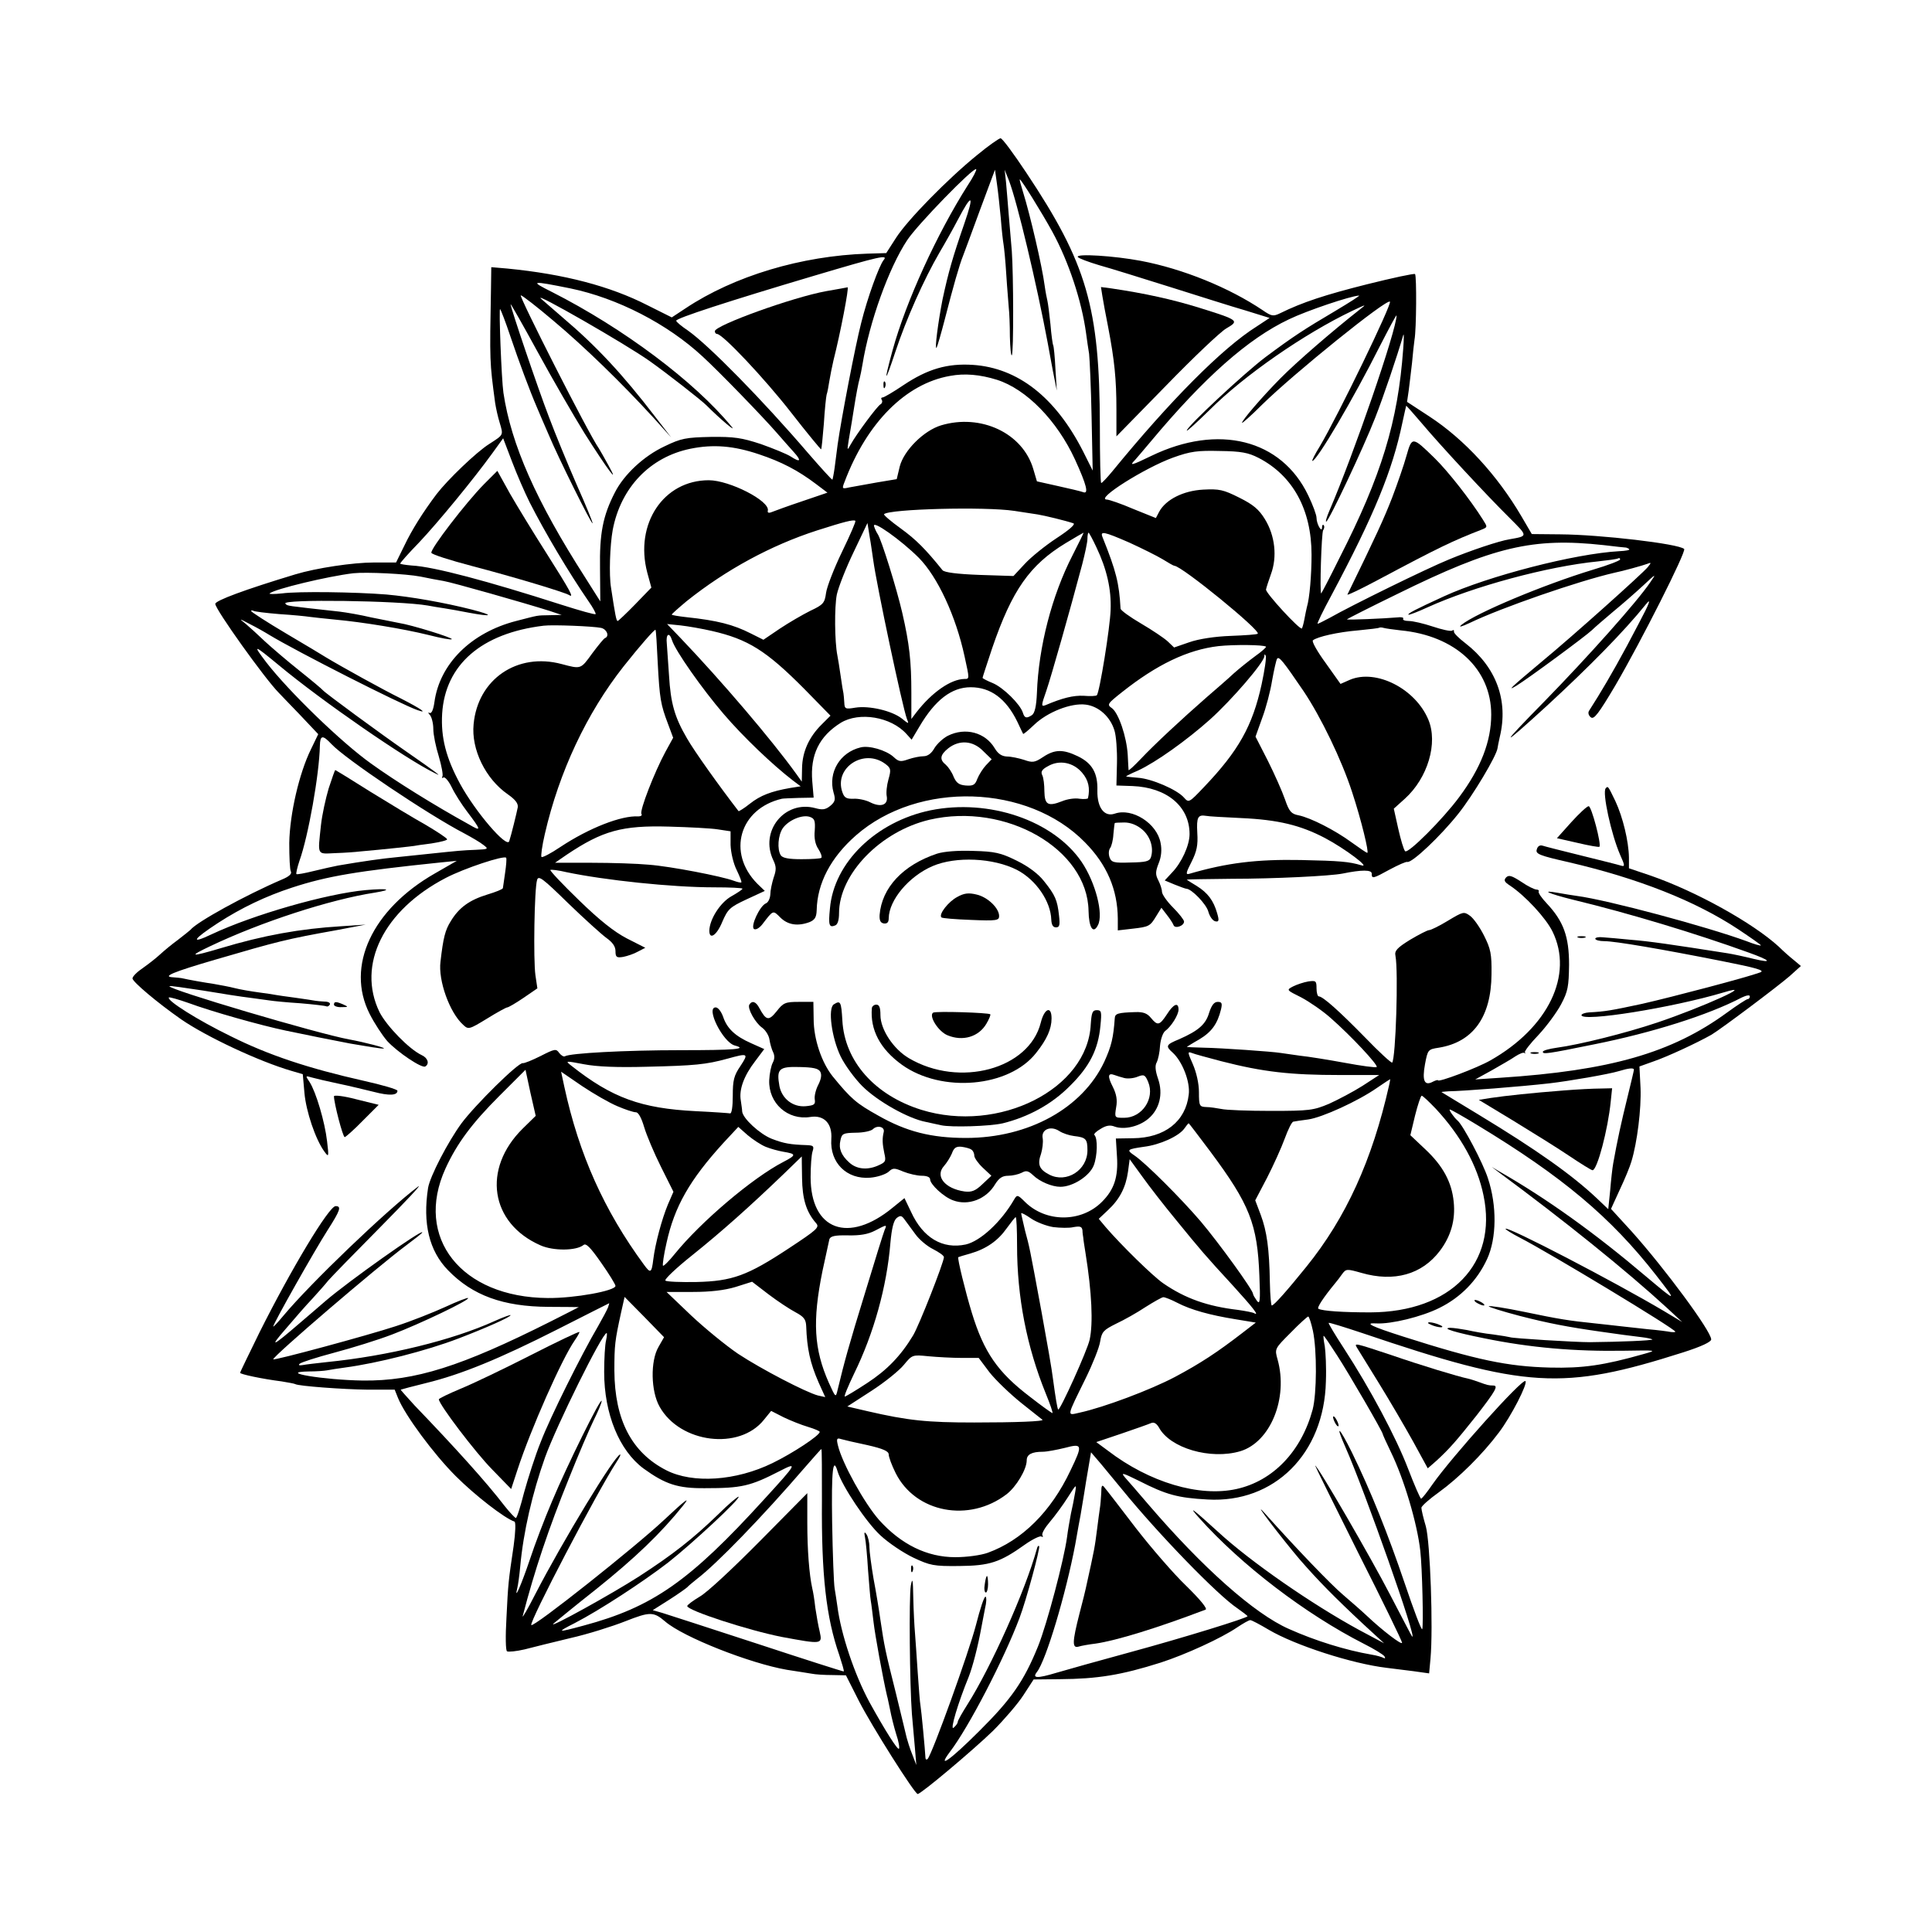 <?xml version="1.0" standalone="no"?>
<!DOCTYPE svg PUBLIC "-//W3C//DTD SVG 20010904//EN"
 "http://www.w3.org/TR/2001/REC-SVG-20010904/DTD/svg10.dtd">
<svg version="1.0" xmlns="http://www.w3.org/2000/svg"
 width="700pt" height="700pt" viewBox="0 0 700 700"
 preserveAspectRatio="xMidYMid meet">
<g transform="translate(0,700) scale(0.1,-0.1)"
fill="#000000" stroke="none">
<path d="M3540 6438 c-107 -87 -251 -234 -293 -299 l-36 -56 -68 -2 c-240 -8
-483 -81 -659 -198 l-50 -33 -88 44 c-135 69 -302 113 -508 133 l-58 5 -1 -73
c-5 -273 -5 -269 15 -419 3 -19 10 -51 16 -70 14 -48 16 -44 -38 -79 -46 -29
-150 -129 -190 -181 -49 -65 -90 -130 -117 -187 l-30 -61 -80 0 c-76 0 -209
-20 -285 -43 -182 -55 -290 -95 -290 -107 0 -20 181 -273 230 -322 3 -3 36
-38 74 -77 l69 -73 -27 -56 c-42 -86 -76 -232 -78 -338 0 -51 2 -98 6 -104 4
-8 -7 -18 -31 -28 -135 -58 -311 -155 -333 -183 -3 -3 -23 -19 -45 -36 -22
-16 -51 -40 -65 -53 -14 -13 -42 -35 -62 -49 -21 -14 -38 -31 -38 -38 0 -12
90 -88 176 -148 91 -63 283 -153 400 -187 l41 -12 6 -68 c6 -67 40 -168 72
-212 16 -22 17 -21 10 37 -8 70 -40 178 -63 214 -16 24 -16 24 8 17 14 -4 57
-14 95 -22 39 -8 96 -22 129 -30 57 -15 86 -13 86 4 0 5 -55 21 -122 36 -200
45 -345 93 -483 162 -119 58 -233 130 -223 140 2 2 34 -7 71 -20 84 -31 261
-81 352 -100 116 -24 126 -26 234 -47 58 -10 112 -19 120 -18 16 1 -69 23
-124 33 -111 20 -662 183 -651 193 2 2 56 -6 122 -16 65 -11 142 -23 169 -26
28 -4 60 -8 73 -10 12 -2 62 -7 110 -10 48 -4 90 -9 94 -11 4 -2 9 0 13 6 3 6
-5 11 -19 11 -14 1 -29 2 -33 3 -5 1 -37 6 -73 11 -36 5 -67 9 -70 10 -3 1
-30 5 -60 9 -30 4 -71 11 -90 16 -19 5 -53 11 -75 15 -34 5 -91 15 -117 21 -5
1 -18 2 -30 3 -43 2 -2 19 152 64 226 66 256 74 440 107 l105 20 -89 -6 c-149
-9 -282 -33 -438 -80 -108 -32 -116 -30 -38 7 184 88 436 170 599 195 67 11
46 16 -34 9 -142 -13 -407 -89 -558 -160 -80 -38 -69 -19 23 41 85 55 173 97
268 128 128 42 238 60 537 91 l60 6 -80 -46 c-227 -130 -323 -336 -236 -508
17 -34 46 -78 64 -99 38 -41 126 -100 138 -92 16 10 9 31 -13 41 -45 21 -127
105 -153 156 -83 171 15 369 240 486 67 35 212 83 219 73 2 -4 0 -28 -4 -55
-4 -26 -7 -51 -8 -55 -1 -4 -26 -14 -56 -23 -65 -20 -103 -47 -133 -97 -20
-32 -27 -59 -37 -146 -9 -68 33 -185 82 -229 19 -18 22 -17 86 22 37 23 70 41
74 41 4 0 30 15 58 34 l51 35 -7 47 c-8 55 -4 315 6 346 5 17 20 6 112 -84 59
-57 122 -114 140 -127 21 -15 32 -30 32 -47 0 -22 4 -25 28 -21 15 3 39 11 53
19 l27 14 -67 34 c-46 24 -99 66 -174 139 -59 57 -105 106 -103 109 3 2 29 -1
58 -8 138 -29 382 -55 535 -55 57 0 103 -2 103 -5 0 -3 -18 -15 -41 -28 -40
-23 -78 -83 -79 -124 0 -35 27 -17 47 32 20 46 27 53 87 81 l67 31 -27 26
c-111 112 -65 272 89 308 4 1 31 2 61 3 l54 1 -5 59 c-8 96 25 163 103 212 67
41 182 22 238 -40 l19 -21 28 47 c57 97 117 143 186 143 72 0 128 -41 169
-125 10 -22 20 -42 21 -44 1 -2 19 13 40 33 48 46 134 80 187 73 47 -6 89 -44
104 -94 6 -19 10 -72 9 -117 l-2 -82 58 -2 c125 -5 207 -74 207 -174 0 -41
-29 -104 -64 -140 l-26 -28 36 -15 c20 -8 39 -15 42 -15 19 0 73 -56 80 -83 5
-18 16 -33 25 -35 13 -3 15 2 7 29 -13 46 -34 74 -74 99 -20 12 -36 22 -36 23
0 1 73 2 163 3 153 0 358 10 402 19 68 14 105 14 105 0 0 -20 4 -19 66 15 30
16 59 29 63 27 17 -4 120 93 185 175 52 65 139 210 142 238 0 3 4 21 8 40 32
132 -13 253 -124 339 -25 19 -44 38 -42 43 1 5 -2 7 -7 3 -6 -3 -37 4 -70 15
-33 11 -72 20 -86 20 -15 0 -24 4 -21 8 3 5 -7 7 -22 5 -45 -4 -182 -10 -182
-7 0 1 82 43 183 92 349 172 491 205 747 177 41 -5 78 -9 82 -9 3 -1 9 -3 11
-6 3 -3 -13 -6 -36 -7 -162 -9 -474 -90 -634 -163 -109 -50 -133 -63 -130 -67
2 -2 33 10 68 26 167 76 436 149 619 167 36 4 68 8 73 11 4 2 7 1 7 -4 0 -4
-44 -21 -98 -37 -178 -54 -424 -157 -477 -200 -12 -10 0 -7 30 7 114 55 394
152 525 182 30 6 102 26 118 32 15 6 16 5 2 -12 -20 -24 -272 -250 -386 -344
-111 -93 -127 -108 -89 -85 41 25 250 179 273 201 10 10 45 40 77 67 33 27 82
70 109 95 47 44 48 44 25 11 -48 -71 -225 -269 -382 -430 -167 -170 -165 -175
8 -17 154 142 279 269 358 367 21 26 15 7 -26 -70 -58 -112 -108 -200 -148
-265 -14 -22 -28 -45 -32 -51 -4 -7 -1 -17 7 -23 11 -9 28 13 89 116 93 159
258 486 249 494 -20 19 -304 52 -449 53 l-103 1 -38 65 c-87 148 -206 278
-333 361 l-81 53 6 41 c3 22 8 67 12 100 3 33 7 71 9 84 7 38 8 231 2 238 -3
3 -82 -14 -174 -37 -151 -38 -234 -65 -315 -105 -25 -12 -31 -11 -63 11 -122
82 -289 150 -442 179 -96 18 -235 27 -228 14 3 -5 38 -18 78 -30 40 -11 155
-47 257 -79 102 -32 224 -71 273 -85 l87 -27 -47 -31 c-124 -78 -312 -267
-523 -525 -19 -23 -37 -42 -40 -42 -3 0 -5 93 -5 208 -1 429 -47 587 -267 917
-46 69 -87 125 -93 124 -5 0 -44 -27 -85 -61z m-34 -110 c-111 -175 -223 -419
-272 -597 -33 -121 -29 -124 10 -6 39 118 103 262 160 360 23 39 52 91 66 118
52 99 61 94 24 -13 -42 -121 -58 -177 -79 -275 -16 -82 -29 -182 -22 -175 3 3
17 52 32 110 28 109 51 191 65 225 4 11 32 85 61 165 l54 145 7 -50 c4 -27 10
-83 14 -125 3 -41 8 -84 10 -95 2 -11 7 -60 10 -110 3 -49 8 -103 9 -120 2
-16 4 -63 4 -104 1 -41 4 -72 7 -68 7 6 6 294 0 377 -3 30 -7 89 -11 130 -3
41 -8 95 -10 120 l-5 45 16 -40 c30 -79 100 -373 140 -587 3 -18 12 -64 19
-103 l14 -70 -5 79 c-2 43 -6 81 -8 85 -2 3 -7 38 -10 76 -4 39 -9 77 -11 85
-2 8 -7 33 -10 55 -9 70 -53 258 -78 338 -8 26 -14 47 -12 47 5 0 79 -119 118
-190 59 -108 106 -250 122 -367 3 -23 8 -57 11 -75 2 -18 7 -121 9 -228 l4
-195 -35 70 c-100 196 -236 302 -399 313 -93 6 -164 -15 -251 -73 -37 -25 -71
-45 -76 -45 -5 0 -7 -4 -3 -9 3 -5 1 -13 -5 -16 -13 -8 -87 -108 -107 -144
-14 -25 -14 -25 -8 14 10 59 13 76 19 115 8 51 16 93 21 110 2 8 7 31 10 50
25 153 95 349 162 450 36 55 241 266 250 257 2 -3 -11 -29 -31 -59z m-305
-271 c-16 -21 -58 -135 -81 -228 -21 -81 -72 -347 -85 -439 -3 -25 -8 -63 -11
-85 -3 -22 -7 -41 -8 -43 -2 -1 -41 42 -87 95 -168 196 -361 392 -436 445 -24
16 -43 32 -43 36 0 9 187 70 500 163 239 71 270 78 251 56z m-1134 -102 c169
-35 351 -128 479 -247 58 -53 218 -218 270 -278 21 -24 49 -56 61 -69 28 -31
23 -38 -12 -15 -14 9 -63 29 -108 45 -70 23 -97 27 -182 26 -90 -2 -107 -5
-167 -34 -75 -35 -147 -102 -180 -167 -44 -85 -56 -150 -54 -276 l1 -119 -55
87 c-177 276 -268 481 -296 669 -7 48 -17 308 -12 303 3 -3 20 -47 37 -98 31
-92 71 -199 96 -257 7 -16 26 -62 43 -100 35 -84 155 -325 159 -321 2 1 -24
65 -58 141 -33 76 -78 185 -100 244 -40 104 -139 396 -139 409 0 3 44 -74 98
-173 54 -99 131 -232 170 -295 83 -131 130 -194 86 -115 -15 28 -31 55 -34 60
-37 52 -292 555 -283 555 5 0 58 -41 118 -92 111 -93 248 -226 364 -353 l63
-70 -58 75 c-118 154 -213 256 -337 361 -39 34 -74 64 -77 67 -31 29 308 -165
395 -227 62 -44 185 -140 205 -160 50 -50 112 -102 90 -76 -134 163 -392 356
-650 487 -82 41 -77 42 67 13z m2772 -81 c-115 -68 -152 -92 -254 -168 -77
-58 -285 -252 -285 -266 0 -4 37 30 83 75 125 125 343 276 517 359 51 24 53
25 26 4 -98 -77 -230 -191 -288 -250 -67 -68 -138 -151 -138 -160 0 -3 33 26
73 66 115 113 452 385 463 373 8 -8 -187 -411 -254 -524 -18 -29 -30 -53 -27
-53 16 0 149 226 244 415 34 66 61 117 61 112 0 -52 -154 -500 -244 -709 -9
-21 -14 -38 -11 -38 9 0 137 272 177 375 30 76 81 227 102 300 3 11 3 -11 0
-50 -19 -262 -78 -457 -231 -757 -35 -71 -65 -128 -66 -128 -6 0 1 219 7 229
5 7 5 15 2 18 -3 4 -6 0 -6 -8 0 -22 -20 12 -20 35 0 10 -13 46 -30 81 -97
203 -325 261 -569 143 -72 -35 -81 -37 -58 -14 6 7 32 37 57 67 193 231 352
372 500 442 64 31 224 85 254 86 6 1 -33 -24 -85 -55z m-1227 -250 c107 -34
218 -148 283 -289 42 -92 51 -127 29 -118 -8 3 -50 13 -91 22 l-76 17 -13 44
c-38 131 -190 202 -334 159 -63 -19 -135 -91 -150 -149 l-11 -46 -72 -12 c-40
-7 -84 -15 -100 -18 -26 -6 -27 -5 -17 20 81 215 222 356 382 384 53 10 109 5
170 -14z m1538 -156 c68 -81 237 -263 319 -344 68 -68 68 -66 0 -78 -38 -6
-142 -41 -219 -73 -81 -33 -352 -166 -433 -212 -21 -11 -40 -21 -43 -21 -3 0
19 46 50 103 155 291 221 452 257 625 7 34 14 62 14 62 1 0 26 -28 55 -62z
m-3231 -288 c57 -112 141 -253 213 -358 17 -24 28 -45 26 -47 -2 -3 -58 13
-124 34 -268 86 -463 138 -542 142 -23 2 -42 5 -42 7 0 3 30 37 68 76 69 73
198 230 266 324 l39 54 32 -84 c17 -45 46 -112 64 -148z m831 174 c81 -27 141
-58 207 -108 l41 -31 -91 -31 c-51 -17 -100 -35 -110 -39 -12 -5 -17 -3 -15 5
8 35 -139 110 -214 110 -164 0 -269 -158 -223 -334 l15 -55 -59 -61 c-32 -33
-61 -60 -63 -60 -5 0 -9 21 -24 120 -8 47 -4 155 6 210 29 153 135 264 281
294 83 17 157 11 249 -20z m1810 -13 c124 -64 192 -187 192 -351 0 -72 -7
-158 -17 -190 -2 -8 -6 -28 -9 -44 -3 -16 -7 -30 -9 -33 -7 -7 -132 129 -130
141 1 6 9 31 18 56 23 62 15 139 -22 199 -22 36 -43 53 -93 78 -58 29 -72 32
-131 29 -72 -4 -135 -36 -159 -80 l-12 -23 -82 33 c-44 19 -88 34 -96 34 -43
1 138 115 240 152 64 23 89 26 170 24 77 -1 103 -6 140 -25z m-885 -192 c33
-5 71 -11 85 -13 25 -4 103 -23 129 -32 9 -3 -15 -24 -61 -54 -41 -27 -93 -69
-115 -93 l-41 -44 -123 4 c-81 3 -127 9 -134 17 -62 77 -96 111 -151 151 -36
26 -63 49 -61 52 19 19 366 28 472 12z m-624 -148 c-29 -60 -55 -127 -58 -149
-5 -37 -10 -43 -57 -65 -28 -14 -78 -43 -111 -65 l-59 -40 -46 23 c-63 32
-121 47 -234 59 -27 3 -51 7 -52 9 -2 1 23 23 54 49 143 114 305 202 472 256
100 32 132 40 139 35 3 -2 -19 -52 -48 -112z m278 -22 c68 -69 134 -210 166
-358 18 -82 18 -81 -1 -81 -49 -1 -117 -48 -173 -120 l-19 -25 0 95 c0 114 -7
177 -33 290 -20 87 -76 267 -89 285 -4 6 -10 18 -13 28 -9 26 98 -50 162 -114z
m-165 -9 c12 -89 106 -533 122 -575 8 -19 7 -19 -19 2 -36 28 -118 47 -168 39
-36 -6 -39 -5 -40 19 -1 14 -2 28 -3 33 -1 4 -6 32 -10 62 -4 30 -10 64 -12
75 -10 50 -11 176 -2 221 6 27 33 96 61 154 l50 105 8 -50 c5 -27 10 -66 13
-85z m722 18 c-75 -146 -123 -332 -129 -498 -2 -49 -8 -74 -18 -81 -20 -13
-27 -11 -33 9 -10 31 -71 91 -109 107 -20 8 -37 17 -37 19 0 2 16 51 35 108
72 210 136 301 266 380 35 21 64 38 65 38 1 0 -17 -37 -40 -82z m87 28 c37
-78 54 -151 51 -226 -2 -63 -40 -299 -50 -309 -2 -3 -24 -4 -47 -2 -38 2 -78
-8 -139 -34 -16 -6 -16 -2 3 52 18 53 84 285 130 458 10 39 19 80 19 93 0 12
2 22 4 22 2 0 15 -24 29 -54z m119 18 c46 -21 100 -48 120 -60 21 -13 40 -24
43 -24 26 0 314 -235 302 -246 -2 -3 -46 -6 -98 -8 -57 -2 -116 -11 -150 -23
l-55 -19 -23 22 c-13 12 -56 41 -97 65 -41 24 -74 48 -74 54 -5 92 -16 136
-65 258 -10 24 3 22 97 -19z m-2569 -123 c28 -6 66 -13 84 -16 31 -5 291 -79
383 -108 l45 -15 -42 -1 c-51 -1 -37 1 -123 -21 -163 -42 -277 -155 -296 -294
-4 -29 -11 -43 -18 -39 -6 3 -5 0 2 -8 6 -7 12 -30 12 -50 0 -21 9 -65 20
-100 10 -34 16 -67 13 -72 -3 -6 -2 -7 4 -4 5 3 19 -13 30 -36 11 -23 36 -62
55 -87 53 -70 53 -74 7 -47 -125 69 -265 156 -354 220 -107 76 -298 261 -380
367 -51 67 -47 66 45 -10 156 -130 462 -341 565 -391 18 -9 18 -9 3 3 -9 7
-55 40 -103 73 -94 65 -297 214 -305 224 -3 4 -41 36 -85 71 -44 35 -100 83
-125 106 -25 24 -56 52 -70 64 -25 20 -25 20 15 -1 22 -11 54 -29 70 -39 99
-60 479 -253 538 -273 40 -14 12 5 -60 42 -65 32 -215 115 -273 150 -8 5 -72
44 -142 85 -71 42 -128 79 -128 82 0 3 3 3 8 1 4 -3 46 -8 94 -12 48 -3 98 -8
110 -10 13 -2 55 -6 93 -10 98 -9 246 -33 339 -56 43 -11 80 -18 83 -15 5 5
-146 52 -192 59 -16 3 -61 12 -100 20 -38 9 -90 18 -115 21 -198 22 -188 20
-196 29 -17 17 414 11 516 -7 14 -3 41 -7 60 -10 19 -3 59 -10 89 -16 86 -16
93 -10 12 11 -102 26 -222 47 -311 55 -113 9 -319 12 -378 4 -29 -3 -49 -3
-45 0 19 16 211 62 303 73 48 5 191 -2 243 -12z m655 -186 c21 -5 31 -30 14
-37 -4 -1 -25 -27 -46 -55 -42 -58 -40 -58 -111 -39 -161 43 -304 -55 -319
-218 -9 -91 43 -198 124 -254 27 -19 38 -33 36 -47 -4 -21 -24 -102 -31 -123
-9 -26 -123 107 -178 208 -51 94 -70 168 -65 254 11 178 143 292 368 319 34 4
180 -2 208 -8z m401 -11 c131 -30 197 -71 335 -210 l95 -97 -33 -33 c-45 -45
-69 -98 -70 -157 l-1 -49 -20 28 c-90 125 -272 338 -419 492 l-49 51 49 -5
c27 -3 78 -12 113 -20z m2496 2 c198 -19 328 -140 328 -305 0 -96 -37 -193
-116 -299 -59 -80 -186 -207 -196 -196 -5 5 -16 42 -25 82 l-16 72 40 36 c83
75 121 202 85 287 -47 112 -189 184 -284 144 l-34 -15 -54 76 c-30 41 -51 78
-46 82 16 13 91 30 164 36 41 4 76 8 77 10 2 1 9 1 15 -1 7 -2 35 -6 62 -9z
m-2692 -116 c7 -133 11 -153 37 -222 l19 -51 -28 -51 c-40 -74 -94 -213 -87
-225 4 -5 -2 -9 -11 -9 -61 4 -179 -42 -283 -111 -34 -23 -65 -39 -68 -36 -3
3 2 40 12 83 52 226 152 438 285 607 61 77 113 136 116 133 2 -2 5 -55 8 -118z
m52 80 c12 -38 109 -176 187 -267 71 -83 177 -184 251 -241 l28 -21 -38 -6
c-69 -12 -108 -27 -146 -57 -21 -17 -40 -28 -41 -27 -68 88 -161 218 -187 264
-45 77 -59 127 -65 228 -3 45 -7 97 -8 115 -4 35 9 44 19 12z m2152 -23 c2 -2
-16 -18 -40 -35 -23 -17 -58 -45 -77 -62 -19 -18 -64 -57 -100 -88 -89 -78
-186 -168 -237 -222 -24 -25 -43 -43 -44 -40 0 3 -2 28 -3 55 -4 66 -33 151
-57 169 -19 13 -17 16 36 58 126 100 238 154 350 167 56 6 164 5 172 -2z m-16
-137 c-33 -150 -83 -240 -209 -372 -54 -57 -55 -57 -72 -38 -25 29 -118 69
-167 72 -24 2 -43 4 -43 5 0 1 19 11 43 21 65 30 177 110 261 185 80 72 195
206 197 229 0 8 2 9 5 2 3 -6 -4 -53 -15 -104z m152 -24 c63 -94 138 -249 176
-366 33 -100 62 -220 55 -220 -3 0 -28 17 -57 38 -60 44 -148 89 -192 98 -26
5 -34 13 -49 57 -10 29 -38 92 -62 140 l-45 88 24 67 c14 37 30 98 36 136 7
39 15 74 18 79 7 11 23 -10 96 -117z m-3522 -192 c49 -53 351 -256 482 -324
26 -14 57 -32 68 -41 20 -15 19 -16 -27 -18 -50 -2 -60 -3 -174 -15 -36 -4
-87 -9 -115 -12 -45 -4 -123 -15 -210 -30 -16 -3 -56 -12 -89 -20 -32 -8 -60
-13 -62 -11 -2 2 3 24 11 48 32 89 72 314 74 417 1 39 10 40 42 6z m3296 -268
c134 -6 215 -26 303 -72 74 -39 169 -111 132 -99 -44 13 -76 16 -219 19 -159
3 -267 -10 -404 -50 -14 -4 -12 4 8 43 19 38 24 60 21 106 -3 56 2 66 32 61 8
-2 66 -5 127 -8z m-1896 -41 l46 -7 0 -49 c1 -28 10 -67 22 -91 11 -23 19 -43
17 -45 -2 -2 -14 1 -28 6 -43 16 -228 52 -307 58 -42 4 -135 7 -208 7 l-132 0
42 29 c130 87 200 107 372 102 72 -2 151 -6 176 -10z"/>
<path d="M3201 5604 c0 -11 3 -14 6 -6 3 7 2 16 -1 19 -3 4 -6 -2 -5 -13z"/>
<path d="M2993 5945 c-121 -22 -403 -124 -403 -145 0 -6 4 -10 8 -10 20 0 170
-159 267 -283 59 -76 109 -136 110 -135 2 2 6 44 10 93 3 50 8 97 10 105 3 8
7 31 10 50 3 19 10 53 15 75 25 98 57 265 51 264 -3 -1 -39 -7 -78 -14z"/>
<path d="M5096 5349 c-9 -33 -33 -102 -52 -152 -30 -77 -58 -138 -162 -351 -3
-5 47 19 109 52 223 119 274 143 377 183 22 9 22 9 5 36 -46 73 -127 176 -175
223 -81 79 -82 79 -102 9z"/>
<path d="M1753 5245 c-64 -65 -195 -235 -190 -248 2 -6 68 -27 148 -48 149
-39 332 -94 351 -105 19 -12 5 14 -83 153 -46 72 -105 169 -131 214 l-46 83
-49 -49z"/>
<path d="M1191 4144 c-11 -37 -24 -96 -28 -133 -12 -113 -16 -105 52 -102 33
1 74 4 90 6 81 7 191 19 195 20 3 1 31 5 63 9 31 5 57 11 57 15 0 4 -35 27
-77 52 -43 24 -134 79 -202 121 -68 43 -125 78 -126 78 -2 0 -12 -30 -24 -66z"/>
<path d="M3994 5928 c3 -18 12 -69 21 -113 23 -120 30 -190 30 -298 l0 -98
180 184 c99 102 197 195 218 207 48 28 46 30 -98 75 -97 30 -196 52 -318 70
l-38 5 5 -32z"/>
<path d="M3434 4334 c-16 -8 -38 -28 -48 -44 -11 -20 -25 -30 -40 -30 -13 0
-37 -5 -55 -11 -28 -10 -35 -9 -54 9 -27 24 -88 42 -119 34 -75 -18 -118 -91
-98 -163 8 -26 6 -34 -12 -49 -17 -14 -29 -15 -54 -8 -111 30 -203 -84 -152
-189 11 -23 11 -35 1 -63 -6 -19 -12 -47 -12 -61 -1 -15 -8 -29 -16 -32 -22
-9 -57 -84 -43 -93 6 -4 19 3 30 17 40 52 38 52 65 25 27 -27 63 -33 106 -17
19 8 25 17 26 43 2 98 51 191 142 271 227 199 624 186 830 -25 80 -81 118
-171 119 -276 l0 -43 52 6 c62 7 65 9 88 47 l18 29 20 -26 c11 -14 22 -31 24
-37 5 -14 38 -3 38 13 0 6 -18 29 -40 51 -22 22 -40 48 -40 57 0 9 -6 27 -13
41 -11 21 -11 31 1 62 10 24 12 50 7 74 -13 71 -103 128 -166 106 -38 -13 -64
22 -63 83 2 64 -19 100 -71 125 -54 26 -84 25 -126 -3 -30 -20 -38 -21 -69
-10 -19 6 -47 12 -62 12 -19 1 -32 10 -44 30 -34 57 -106 77 -170 45z m128
-55 l31 -30 -21 -22 c-11 -12 -25 -34 -31 -49 -8 -22 -15 -26 -42 -24 -24 2
-34 9 -44 32 -6 16 -19 35 -28 43 -24 19 -21 36 9 60 40 31 89 28 126 -10z
m-354 -47 c20 -15 21 -21 11 -56 -6 -21 -9 -49 -6 -62 5 -31 -22 -40 -60 -21
-15 8 -43 14 -60 13 -27 -1 -34 4 -41 24 -31 89 79 160 156 102z m713 -32 c23
-27 29 -56 21 -92 -1 -3 -15 -4 -31 -2 -16 3 -44 -1 -63 -9 -51 -20 -63 -13
-64 36 0 23 -3 50 -8 59 -6 12 0 21 21 32 41 24 92 14 124 -24z m-969 -209
c-3 -27 2 -51 13 -67 9 -14 14 -28 11 -32 -3 -3 -36 -5 -72 -5 -46 0 -68 4
-75 14 -14 22 -10 73 7 98 21 30 72 51 99 41 17 -6 19 -15 17 -49z m1186 4
c30 -25 43 -67 32 -101 -5 -15 -19 -18 -74 -19 -60 -2 -69 0 -76 19 -4 12 -3
26 2 33 5 6 11 29 12 50 2 21 4 39 5 41 1 1 16 2 35 2 22 0 45 -9 64 -25z"/>
<path d="M5818 4144 c-14 -13 20 -168 52 -241 18 -40 18 -44 2 -39 -9 3 -73
19 -142 36 -69 17 -132 33 -141 36 -10 3 -18 -2 -21 -14 -5 -16 10 -22 116
-46 253 -59 458 -140 614 -243 45 -30 82 -56 82 -58 0 -3 -24 4 -52 15 -145
53 -502 149 -615 164 -15 2 -46 7 -68 11 -67 12 -34 -3 55 -25 203 -49 444
-122 635 -191 81 -29 90 -40 18 -23 -32 8 -74 17 -93 20 -203 32 -287 44 -351
49 -40 4 -86 8 -101 9 -16 2 -28 -1 -28 -5 0 -5 15 -9 33 -9 39 0 208 -29 425
-72 126 -25 158 -34 140 -41 -48 -18 -318 -89 -428 -114 -112 -24 -134 -28
-192 -31 -16 -1 -28 -6 -28 -10 0 -26 330 27 514 82 129 39 -76 -54 -240 -109
-113 -38 -281 -80 -363 -91 -28 -4 -51 -10 -51 -15 0 -9 14 -8 185 27 210 42
414 106 536 170 17 8 29 10 29 4 0 -5 -3 -10 -8 -10 -4 0 -38 -22 -75 -49
-200 -146 -423 -210 -822 -236 l-90 -6 60 33 c33 19 72 41 86 51 14 9 29 15
32 12 4 -3 5 -2 2 2 -3 3 19 32 49 63 29 31 66 81 82 111 25 47 28 65 29 144
0 102 -20 157 -81 222 -18 19 -32 39 -29 43 2 3 -1 7 -8 7 -7 0 -32 12 -55 28
-34 22 -45 26 -55 16 -9 -10 -7 -16 13 -29 56 -37 131 -118 155 -167 77 -157
-15 -348 -225 -467 -47 -27 -190 -81 -190 -72 0 2 -8 0 -18 -5 -31 -17 -40 3
-29 63 10 53 11 54 50 60 124 20 190 111 191 266 1 74 -3 92 -27 140 -15 30
-38 63 -51 72 -22 16 -25 15 -80 -18 -31 -19 -62 -34 -68 -34 -6 0 -37 -16
-69 -35 -47 -29 -57 -40 -53 -58 11 -57 1 -373 -12 -387 -3 -2 -47 38 -97 90
-94 96 -154 150 -169 150 -4 0 -8 13 -8 29 0 27 -2 29 -30 25 -17 -3 -41 -11
-55 -18 -25 -13 -24 -13 30 -40 30 -16 78 -49 107 -75 74 -65 172 -170 166
-177 -3 -3 -55 4 -114 15 -60 11 -134 23 -164 26 -30 4 -62 9 -70 10 -30 5
-217 18 -277 19 -35 1 -63 2 -63 3 0 0 20 13 45 27 45 27 66 56 79 109 5 22 3
27 -12 27 -13 0 -22 -12 -31 -39 -12 -42 -38 -65 -108 -96 -49 -20 -51 -25
-24 -49 35 -32 64 -106 58 -152 -11 -97 -87 -157 -202 -158 l-62 -1 4 -65 c5
-74 -10 -120 -54 -164 -75 -76 -204 -76 -280 0 -25 25 -28 26 -38 9 -47 -82
-123 -152 -176 -164 -84 -18 -155 24 -198 118 l-24 50 -42 -34 c-161 -133
-298 -82 -298 110 0 39 3 81 7 93 6 19 4 22 -21 23 -60 2 -83 6 -127 23 -43
17 -105 74 -107 99 0 7 -3 25 -5 40 -7 40 12 90 52 142 l33 44 -47 21 c-59 26
-88 54 -102 96 -7 19 -18 34 -27 34 -37 0 26 -126 69 -138 49 -13 0 -17 -195
-17 -204 0 -402 -11 -420 -22 -4 -3 -14 3 -21 12 -11 16 -16 15 -67 -11 -30
-15 -59 -27 -65 -26 -16 3 -172 -151 -222 -218 -49 -67 -114 -192 -121 -234
-20 -129 4 -228 72 -298 89 -92 200 -132 364 -133 61 0 111 -1 110 -1 -1 -1
-47 -24 -102 -52 -324 -163 -491 -216 -680 -214 -143 2 -316 31 -194 33 24 0
53 2 64 4 11 2 40 7 64 10 120 16 296 61 411 105 97 37 190 78 190 85 0 2 -26
-7 -57 -21 -154 -70 -388 -127 -608 -149 -38 -4 -79 -9 -89 -11 -12 -2 -16 0
-10 5 5 5 61 23 125 40 64 17 158 46 210 66 100 38 282 125 275 132 -2 2 -39
-12 -82 -32 -44 -20 -124 -52 -180 -70 -100 -33 -444 -126 -444 -120 0 12 377
335 482 413 32 24 58 44 58 47 0 12 -266 -176 -351 -249 -20 -17 -61 -53 -92
-79 -102 -88 -113 -92 -52 -22 33 39 76 88 97 110 20 22 46 51 57 65 12 14 97
101 189 194 92 93 154 159 137 147 -114 -86 -390 -350 -489 -469 -20 -24 -36
-41 -36 -38 0 10 149 274 197 349 46 72 51 87 29 87 -24 0 -161 -228 -276
-458 -38 -78 -70 -143 -70 -146 0 -5 79 -22 150 -31 24 -4 47 -8 50 -10 12 -7
172 -19 262 -20 l98 0 12 -30 c26 -64 130 -204 209 -283 70 -70 177 -153 213
-165 5 -2 4 -37 -3 -88 -19 -128 -20 -136 -26 -260 -4 -68 -3 -119 2 -122 5
-3 34 0 64 7 30 8 104 26 166 41 62 14 151 42 199 61 89 35 102 35 144 -1 66
-57 308 -152 441 -175 35 -5 75 -12 89 -14 14 -3 48 -5 75 -5 l50 -1 47 -93
c47 -92 202 -337 213 -337 12 0 202 160 273 229 40 40 90 98 110 129 l37 57
95 1 c137 1 223 15 365 60 90 29 221 89 278 128 21 14 42 26 47 26 5 0 35 -16
67 -35 95 -56 301 -123 428 -138 22 -3 65 -8 96 -12 l57 -8 5 54 c10 109 -1
422 -17 479 -9 30 -16 60 -16 67 0 6 28 31 63 56 72 52 159 138 218 217 44 58
105 177 96 186 -11 11 -268 -276 -336 -373 -20 -29 -38 -52 -42 -53 -3 0 -24
48 -47 108 -44 115 -138 291 -233 437 -32 49 -57 91 -55 92 1 2 56 -15 122
-37 593 -201 726 -209 1162 -70 66 21 102 38 102 47 0 30 -168 257 -288 391
l-75 82 32 70 c18 38 37 84 42 102 21 69 36 191 33 266 l-4 78 53 19 c49 17
153 65 208 96 35 21 238 173 284 213 l40 36 -25 21 c-14 11 -39 33 -55 49 -94
86 -299 200 -463 257 l-80 27 0 39 c-1 59 -22 146 -49 204 -27 56 -27 56 -35
47z m-1393 -989 c152 -39 250 -50 431 -50 l141 0 -60 -39 c-33 -21 -88 -50
-121 -65 -57 -24 -72 -26 -211 -26 -82 0 -163 3 -180 7 -16 3 -41 7 -55 7 -24
1 -26 4 -26 54 0 31 -9 71 -22 101 -19 43 -20 47 -4 41 9 -4 58 -17 107 -30z
m-1742 -17 c-24 -35 -28 -52 -28 -108 0 -40 -4 -66 -10 -64 -5 1 -61 5 -124 8
-198 10 -303 48 -450 164 -24 19 -24 19 45 6 47 -9 120 -12 229 -9 172 4 213
8 290 29 76 21 78 20 48 -26z m3237 -14 c0 -3 -11 -49 -24 -102 -22 -89 -37
-158 -51 -237 -3 -16 -8 -61 -11 -98 l-7 -68 -41 39 c-90 85 -217 175 -428
303 -73 44 -133 81 -135 82 -1 1 11 2 25 3 57 1 262 17 367 29 69 8 214 33
250 44 36 11 55 13 55 5z m-4026 -213 c-148 -146 -118 -343 64 -423 47 -21
130 -20 156 1 9 8 25 -8 64 -64 29 -41 52 -79 52 -84 0 -18 -149 -45 -245 -44
-314 2 -485 219 -371 469 42 92 97 165 195 263 l95 95 18 -84 19 -83 -47 -46z
m343 81 c28 -12 58 -22 67 -22 9 0 20 -20 30 -54 9 -30 36 -94 61 -144 l45
-90 -20 -46 c-22 -53 -46 -142 -53 -199 -6 -50 -10 -52 -34 -19 -144 196 -235
399 -288 643 l-12 56 76 -52 c42 -28 99 -61 128 -73z m2796 76 c-61 -271 -156
-480 -300 -658 -67 -83 -117 -140 -125 -140 -3 0 -6 37 -7 83 -2 123 -11 186
-33 245 l-20 53 43 82 c23 45 52 109 64 142 12 33 26 61 31 61 5 1 29 5 54 8
50 7 180 66 250 115 25 17 46 31 47 31 0 0 -1 -10 -4 -22z m169 -85 c91 -98
151 -206 173 -314 52 -247 -118 -423 -410 -424 -100 0 -173 5 -188 13 -7 3 18
41 60 92 7 8 19 24 26 34 14 19 17 19 70 4 118 -34 219 -6 284 80 40 53 57
112 50 178 -7 71 -39 130 -103 190 l-54 51 17 71 c10 40 21 72 24 72 4 0 26
-21 51 -47z m150 -59 c309 -187 484 -334 648 -544 78 -100 77 -100 -36 -5
-185 157 -359 282 -534 382 l-25 15 25 -19 c236 -174 463 -357 610 -492 l55
-51 -65 39 c-182 108 -567 308 -575 299 -2 -2 22 -17 53 -33 105 -54 562 -330
562 -340 0 -2 -8 -2 -17 -1 -10 2 -47 7 -83 10 -36 4 -81 9 -100 11 -19 2 -60
7 -90 10 -98 10 -133 16 -258 42 -68 14 -125 23 -128 20 -2 -2 48 -18 113 -35
101 -26 173 -40 293 -57 53 -8 116 -16 149 -20 18 -2 35 -6 38 -8 3 -4 -120
-9 -227 -10 -53 0 -283 14 -289 18 -3 1 -31 6 -61 10 -30 3 -73 11 -95 16 -22
4 -49 8 -60 8 -35 -1 18 -17 123 -38 166 -34 328 -48 507 -45 119 2 120 2 70
-12 -144 -41 -221 -52 -340 -49 -152 4 -264 27 -530 112 -116 37 -145 51 -98
48 53 -3 164 24 228 56 77 38 137 99 173 177 35 76 36 194 3 293 -18 56 -90
192 -110 209 -13 11 -33 40 -28 40 4 0 48 -25 99 -56z m-967 -96 c143 -192
171 -263 178 -451 4 -91 2 -105 -9 -90 -7 10 -14 21 -14 25 0 14 -124 185
-190 263 -71 83 -197 209 -239 238 -31 21 -28 23 34 32 57 7 126 38 146 66 7
10 14 19 16 19 1 0 36 -46 78 -102z m-1611 17 c17 -7 46 -15 64 -18 48 -8 48
-12 0 -37 -112 -58 -299 -217 -393 -333 -21 -26 -40 -45 -43 -43 -2 3 3 40 13
83 29 132 84 228 206 362 l54 58 34 -30 c19 -16 48 -35 65 -42z m132 -113 c1
-76 15 -123 51 -164 13 -15 4 -23 -99 -91 -150 -99 -205 -119 -335 -122 -56
-1 -107 1 -112 5 -6 3 38 45 97 92 106 85 206 174 332 295 36 35 65 63 65 63
0 0 0 -35 1 -78z m1355 -152 c89 -109 102 -125 207 -239 71 -78 97 -111 76
-99 -5 3 -31 8 -59 12 -110 13 -190 41 -270 96 -38 26 -153 139 -209 204 l-25
30 33 31 c43 40 65 83 73 140 l6 45 45 -62 c25 -35 80 -106 123 -158z m-445
-26 c25 -3 58 -4 74 0 24 4 30 2 32 -12 0 -9 2 -21 3 -27 0 -5 4 -30 8 -55 23
-143 28 -255 15 -314 -8 -38 -108 -259 -114 -253 -3 3 -9 38 -19 112 -3 28
-22 136 -41 240 -46 249 -43 232 -60 296 -7 31 -14 59 -14 63 0 3 16 -5 36
-19 19 -13 55 -27 80 -31z m-500 -25 c14 -20 44 -45 65 -55 21 -11 39 -23 39
-29 0 -18 -90 -248 -112 -284 -44 -73 -94 -125 -166 -172 -41 -27 -78 -49 -81
-49 -4 0 12 38 34 84 71 145 118 314 131 472 5 55 12 82 23 91 13 10 18 9 28
-5 7 -9 24 -33 39 -53z m369 -41 c0 -188 35 -367 104 -537 16 -39 27 -71 24
-71 -2 0 -39 26 -81 59 -117 89 -167 161 -211 305 -23 75 -53 198 -49 201 2 1
21 7 43 13 59 17 101 47 132 91 16 22 30 40 33 41 3 0 5 -46 5 -102z m-480 55
c-4 -10 -36 -112 -71 -228 -58 -188 -75 -250 -99 -350 -7 -30 -7 -30 -32 25
-54 122 -60 223 -23 405 12 55 23 107 25 115 4 11 19 15 67 14 44 -1 73 4 98
17 44 23 44 23 35 2z m-322 -298 c30 -16 37 -26 38 -50 3 -82 14 -133 45 -204
l24 -53 -27 6 c-44 12 -204 95 -289 151 -44 30 -120 92 -170 139 l-89 85 95 0
c64 0 115 6 155 18 l60 19 60 -46 c33 -25 77 -54 98 -65z m-497 -125 c-30 -51
-28 -161 4 -217 74 -132 289 -159 378 -47 l26 32 45 -23 c25 -12 65 -28 89
-35 23 -7 42 -15 42 -18 0 -13 -97 -77 -171 -113 -133 -65 -289 -75 -385 -26
-125 64 -187 182 -188 361 0 93 2 108 24 209 l13 58 72 -73 71 -73 -20 -35z
m1879 160 c50 -26 119 -45 212 -60 l73 -12 -48 -37 c-92 -71 -153 -111 -245
-160 -89 -47 -257 -110 -344 -129 -49 -11 -50 -20 21 125 25 51 49 111 52 132
6 36 12 42 58 65 28 13 76 40 106 60 30 19 60 36 65 36 6 0 29 -9 50 -20z
m-2062 -17 c-4 -10 -20 -40 -36 -68 -60 -102 -175 -333 -208 -420 -20 -49 -46
-132 -60 -182 -13 -51 -26 -93 -30 -93 -3 0 -22 20 -41 44 -66 86 -178 210
-326 364 -28 31 -51 56 -50 57 2 1 43 12 92 24 127 31 266 88 477 195 101 51
185 94 186 94 1 1 -1 -6 -4 -15z m2554 -85 c15 -72 14 -227 -1 -285 -41 -152
-144 -259 -276 -288 -135 -30 -316 24 -466 139 l-42 31 92 31 c50 17 98 34
107 38 10 4 19 -1 28 -16 40 -75 187 -118 295 -86 109 33 174 192 135 332 -11
39 -11 39 47 97 32 33 61 59 64 59 3 0 11 -24 17 -52z m-2561 -34 c-4 -15 -7
-67 -7 -115 0 -152 55 -285 143 -350 79 -57 124 -72 223 -71 132 0 163 7 270
62 66 34 64 29 -56 -102 -271 -298 -405 -391 -655 -458 -96 -26 -99 -25 -32 9
91 47 247 149 338 219 89 70 263 232 256 239 -2 2 -36 -26 -74 -64 -92 -89
-165 -146 -287 -225 -96 -62 -331 -192 -310 -171 6 5 75 62 155 125 141 113
234 202 315 303 29 36 9 21 -70 -53 -102 -96 -471 -389 -480 -380 -9 9 237
480 309 591 10 15 16 27 13 27 -18 0 -209 -315 -307 -505 -28 -55 -49 -91 -46
-80 43 165 93 315 168 500 33 83 73 176 89 209 16 32 29 63 29 70 -1 18 -127
-237 -180 -364 -27 -63 -63 -158 -80 -210 -30 -89 -58 -154 -46 -105 3 11 8
47 11 80 11 123 44 266 90 395 41 114 207 450 223 450 2 0 1 -12 -2 -26z
m2648 -54 c43 -66 166 -278 166 -286 0 -2 13 -31 29 -64 48 -98 96 -260 107
-359 7 -60 12 -274 7 -284 -3 -4 -31 70 -63 165 -61 180 -123 335 -192 476
-46 93 -62 106 -23 18 70 -158 265 -711 241 -685 -2 2 -38 72 -81 154 -65 126
-261 465 -270 465 -1 0 69 -142 156 -316 88 -174 159 -320 159 -326 0 -10 -71
44 -128 98 -18 17 -57 51 -85 75 -44 37 -169 167 -287 299 -48 53 66 -96 129
-170 65 -75 127 -138 231 -235 l75 -69 -90 48 c-171 93 -395 248 -513 357 -91
83 -110 97 -67 49 153 -171 385 -348 597 -456 36 -18 70 -39 74 -45 4 -7 3 -9
-3 -6 -5 3 -25 9 -44 12 -93 16 -203 50 -299 93 -125 55 -313 222 -510 452
-35 41 -73 85 -84 97 -16 19 -9 17 50 -12 100 -51 141 -62 249 -68 242 -14
423 166 429 428 2 49 -1 107 -4 127 -4 21 -6 38 -4 38 2 0 23 -31 48 -70z
m-1360 -10 l62 0 39 -52 c22 -28 74 -78 115 -111 41 -33 76 -60 77 -61 7 -6
-96 -10 -247 -10 -171 0 -240 7 -387 41 l-73 17 88 57 c48 31 101 74 117 94
30 36 30 37 89 31 32 -3 87 -6 120 -6z m-341 -316 c57 -13 77 -22 77 -34 0 -9
11 -39 25 -67 72 -144 266 -181 402 -77 35 27 73 90 73 123 0 21 18 31 58 31
15 0 51 7 80 14 64 17 66 12 20 -83 -70 -148 -175 -252 -299 -297 -25 -9 -76
-16 -118 -16 -102 0 -196 46 -276 135 -53 60 -134 206 -149 270 -6 24 -4 28
11 23 10 -3 53 -13 96 -22z m-165 -201 c-2 -268 15 -423 63 -560 10 -31 18
-57 16 -59 -1 -1 -142 44 -312 100 -171 56 -326 106 -345 112 l-35 10 60 38
c33 21 62 42 65 45 3 4 19 17 35 30 71 54 236 224 391 404 32 37 59 67 60 67
2 0 2 -84 2 -187z m1087 41 c131 -161 346 -383 418 -431 20 -14 37 -27 37 -29
0 -6 -229 -77 -424 -130 -110 -30 -232 -64 -269 -75 -70 -21 -88 -20 -70 3 33
42 105 283 139 463 9 50 17 97 19 105 1 8 11 63 20 122 l18 106 36 -42 c20
-24 54 -65 76 -92z m-1030 64 c17 -54 104 -184 155 -231 30 -28 84 -64 120
-81 60 -28 73 -31 165 -30 111 1 148 13 239 78 27 19 54 32 59 29 6 -3 7 -2 4
4 -4 6 9 28 27 49 18 21 48 62 65 89 32 50 32 50 26 15 -3 -19 -10 -53 -15
-75 -4 -22 -11 -60 -14 -85 -11 -81 -72 -313 -105 -395 -51 -126 -97 -192
-213 -307 -106 -106 -155 -140 -106 -75 68 89 196 336 252 485 24 63 76 255
71 260 -3 3 -6 -1 -8 -9 -42 -153 -167 -431 -252 -565 -19 -30 -35 -58 -35
-63 0 -5 -7 -14 -15 -21 -14 -11 16 90 55 185 14 36 33 108 46 180 3 17 9 47
13 68 5 20 6 39 2 42 -5 2 -20 -44 -35 -103 -25 -97 -158 -466 -175 -485 -4
-4 -8 -2 -8 5 -1 25 -15 173 -18 189 -2 9 -6 63 -10 120 -4 57 -8 122 -10 144
-2 22 -5 78 -6 125 -1 67 -3 77 -9 45 -7 -43 -4 -359 4 -465 3 -36 8 -92 11
-125 l5 -60 -15 39 c-9 22 -17 49 -20 60 -3 12 -20 84 -39 161 -39 155 -42
171 -56 265 -5 36 -16 103 -25 150 -8 47 -15 99 -15 115 0 17 -5 37 -10 45 -8
12 -10 9 -6 -10 3 -14 8 -67 11 -118 4 -51 8 -102 10 -112 2 -10 6 -45 10 -77
5 -45 34 -204 49 -268 2 -5 6 -28 11 -50 4 -22 14 -62 22 -88 9 -26 13 -50 10
-53 -5 -5 -49 64 -107 169 -54 100 -103 246 -116 347 -3 19 -7 49 -10 65 -3
17 -7 123 -9 238 -3 190 3 243 20 185z"/>
<path d="M5665 3049 c-116 -9 -209 -19 -263 -27 l-44 -7 124 -75 c67 -41 159
-98 202 -127 43 -29 82 -53 86 -53 17 0 56 148 66 249 l5 48 -43 -1 c-24 0
-83 -3 -133 -7z"/>
<path d="M5350 2280 c8 -5 20 -10 25 -10 6 0 3 5 -5 10 -8 5 -19 10 -25 10 -5
0 -3 -5 5 -10z"/>
<path d="M5185 2200 c11 -5 27 -9 35 -9 9 0 8 4 -5 9 -11 5 -27 9 -35 9 -9 0
-8 -4 5 -9z"/>
<path d="M1921 2089 c-96 -49 -209 -103 -253 -121 -43 -18 -78 -35 -78 -38 0
-18 132 -192 193 -254 l69 -71 23 70 c48 147 161 402 207 468 11 16 19 30 17
31 -2 2 -82 -36 -178 -85z"/>
<path d="M4830 1865 c0 -5 5 -17 10 -25 5 -8 10 -10 10 -5 0 6 -5 17 -10 25
-5 8 -10 11 -10 5z"/>
<path d="M2753 1416 c-95 -96 -192 -187 -218 -201 -25 -15 -45 -30 -45 -34 0
-16 221 -88 343 -112 146 -27 147 -27 137 19 -5 20 -12 60 -16 87 -3 28 -8 59
-11 70 -11 50 -18 139 -18 237 0 60 0 108 0 108 0 0 -77 -78 -172 -174z"/>
<path d="M3990 1590 c-1 -19 -3 -44 -5 -55 -2 -11 -6 -45 -10 -75 -9 -69 -8
-66 -41 -215 -1 -5 -11 -47 -23 -92 -26 -102 -27 -126 -3 -119 9 3 37 8 62 11
75 11 222 56 398 123 8 3 -19 36 -70 86 -46 44 -128 139 -183 210 -55 72 -105
137 -112 145 -10 14 -13 10 -13 -19z"/>
<path d="M3301 1314 c0 -11 3 -14 6 -6 3 7 2 16 -1 19 -3 4 -6 -2 -5 -13z"/>
<path d="M3568 1260 c-3 -16 -1 -30 4 -30 4 0 8 14 8 30 0 17 -2 30 -4 30 -2
0 -6 -13 -8 -30z"/>
<path d="M3371 4064 c-197 -41 -350 -189 -364 -356 -6 -60 -3 -70 19 -61 9 3
14 20 14 44 0 142 150 297 328 339 276 64 572 -106 576 -330 1 -61 17 -86 34
-52 21 40 -9 155 -59 229 -103 151 -336 230 -548 187z"/>
<path d="M5693 4021 l-52 -58 75 -17 c42 -10 77 -16 79 -14 8 8 -29 148 -39
147 -6 0 -34 -26 -63 -58z"/>
<path d="M3395 3907 c-123 -41 -200 -123 -208 -222 -1 -20 3 -29 16 -31 12 -1
17 5 17 19 1 66 73 152 159 189 84 36 220 30 306 -14 69 -36 122 -114 124
-180 1 -19 6 -28 17 -28 13 0 15 8 11 43 -6 56 -14 74 -54 124 -21 27 -57 54
-100 75 -57 28 -78 33 -157 35 -56 2 -106 -2 -131 -10z"/>
<path d="M3468 3750 c-32 -17 -68 -63 -57 -74 3 -3 51 -7 107 -9 93 -4 102 -2
102 14 0 29 -42 69 -82 78 -29 7 -45 5 -70 -9z"/>
<path d="M5718 3603 c6 -2 18 -2 25 0 6 3 1 5 -13 5 -14 0 -19 -2 -12 -5z"/>
<path d="M1210 3360 c0 -5 12 -10 28 -9 24 0 25 1 7 9 -27 12 -35 12 -35 0z"/>
<path d="M2715 3360 c-8 -13 21 -66 47 -84 12 -9 24 -28 26 -43 2 -14 8 -35
13 -45 6 -12 6 -25 -1 -38 -6 -11 -12 -40 -13 -64 -3 -83 67 -146 149 -133 50
8 80 -24 76 -80 -6 -86 56 -147 141 -140 26 2 55 12 66 21 16 15 21 15 54 1
20 -8 50 -15 67 -15 18 0 30 -5 30 -13 0 -18 49 -64 83 -76 55 -21 121 4 153
59 14 22 26 30 47 30 15 0 37 5 49 11 16 9 24 7 41 -9 25 -24 69 -42 99 -42
45 0 106 39 121 78 13 34 15 98 2 110 -3 3 7 13 23 22 19 12 34 15 51 8 34
-12 88 0 122 29 40 34 54 89 35 144 -10 29 -12 48 -5 60 5 10 11 37 12 60 2
23 10 46 18 53 23 17 49 59 49 78 0 28 -18 21 -42 -17 -27 -41 -34 -42 -58
-13 -13 16 -27 22 -56 21 -63 -2 -74 -5 -75 -22 -5 -71 -12 -101 -38 -158 -79
-168 -274 -276 -501 -276 -126 0 -216 23 -318 81 -79 44 -98 60 -165 142 -40
50 -69 135 -69 208 l-1 62 -53 0 c-48 0 -56 -3 -80 -34 -29 -36 -38 -34 -63
12 -12 23 -26 28 -36 12z m257 -243 c6 -11 3 -27 -7 -47 -9 -17 -15 -41 -13
-53 3 -19 -2 -22 -33 -25 -46 -4 -86 27 -95 73 -11 62 -2 71 72 69 50 -1 69
-5 76 -17z m1102 -23 c12 -3 34 -1 48 5 23 9 27 7 38 -19 25 -60 -22 -130 -87
-130 -35 0 -35 0 -29 38 5 26 1 48 -12 74 -20 39 -18 52 6 43 8 -3 24 -8 36
-11z m-872 -195 c-6 -25 -5 -43 2 -77 7 -30 5 -33 -25 -46 -38 -16 -76 -12
-102 12 -29 26 -39 51 -32 80 5 25 10 27 55 28 28 0 56 6 63 13 15 15 43 9 39
-10z m689 -15 c44 -5 49 -11 49 -52 0 -72 -76 -120 -138 -88 -37 19 -44 37
-30 76 5 17 8 41 6 55 -7 32 28 48 60 27 12 -8 36 -16 53 -18z m-372 -49 c6
-3 11 -13 11 -22 0 -8 14 -28 31 -44 l31 -29 -33 -31 c-25 -24 -39 -29 -64
-26 -71 10 -108 55 -75 92 10 11 23 32 29 46 7 20 15 26 35 24 14 -2 30 -6 35
-10z"/>
<path d="M3021 3361 c-22 -14 -8 -121 25 -189 15 -31 51 -80 78 -107 55 -55
167 -118 231 -130 22 -5 47 -10 55 -12 36 -8 175 -4 223 7 93 23 178 69 244
136 71 70 102 132 110 217 5 51 4 57 -13 57 -16 0 -19 -9 -22 -51 -11 -235
-333 -397 -614 -310 -169 53 -278 176 -286 324 -4 69 -7 73 -31 58z"/>
<path d="M3159 3348 c-7 -79 30 -149 109 -206 144 -103 388 -82 486 43 39 49
56 87 56 125 0 47 -26 37 -39 -15 -42 -169 -295 -237 -478 -129 -56 33 -103
104 -103 156 0 27 -4 38 -15 38 -8 0 -15 -6 -16 -12z"/>
<path d="M3381 3331 c-17 -11 18 -68 52 -82 55 -23 113 -6 141 42 10 17 16 32
14 34 -6 6 -197 12 -207 6z"/>
<path d="M5548 3183 c6 -2 18 -2 25 0 6 3 1 5 -13 5 -14 0 -19 -2 -12 -5z"/>
<path d="M1210 3028 c0 -24 32 -148 39 -148 3 0 33 26 65 59 l58 58 -81 20
c-45 12 -81 16 -81 11z"/>
<path d="M4916 2118 c4 -7 40 -65 79 -128 39 -63 95 -159 125 -213 l53 -97 31
27 c49 45 73 73 147 166 68 88 79 107 59 107 -16 0 -23 2 -50 12 -14 5 -32 11
-41 13 -35 7 -170 48 -280 86 -130 43 -133 44 -123 27z"/>
</g>
</svg>
